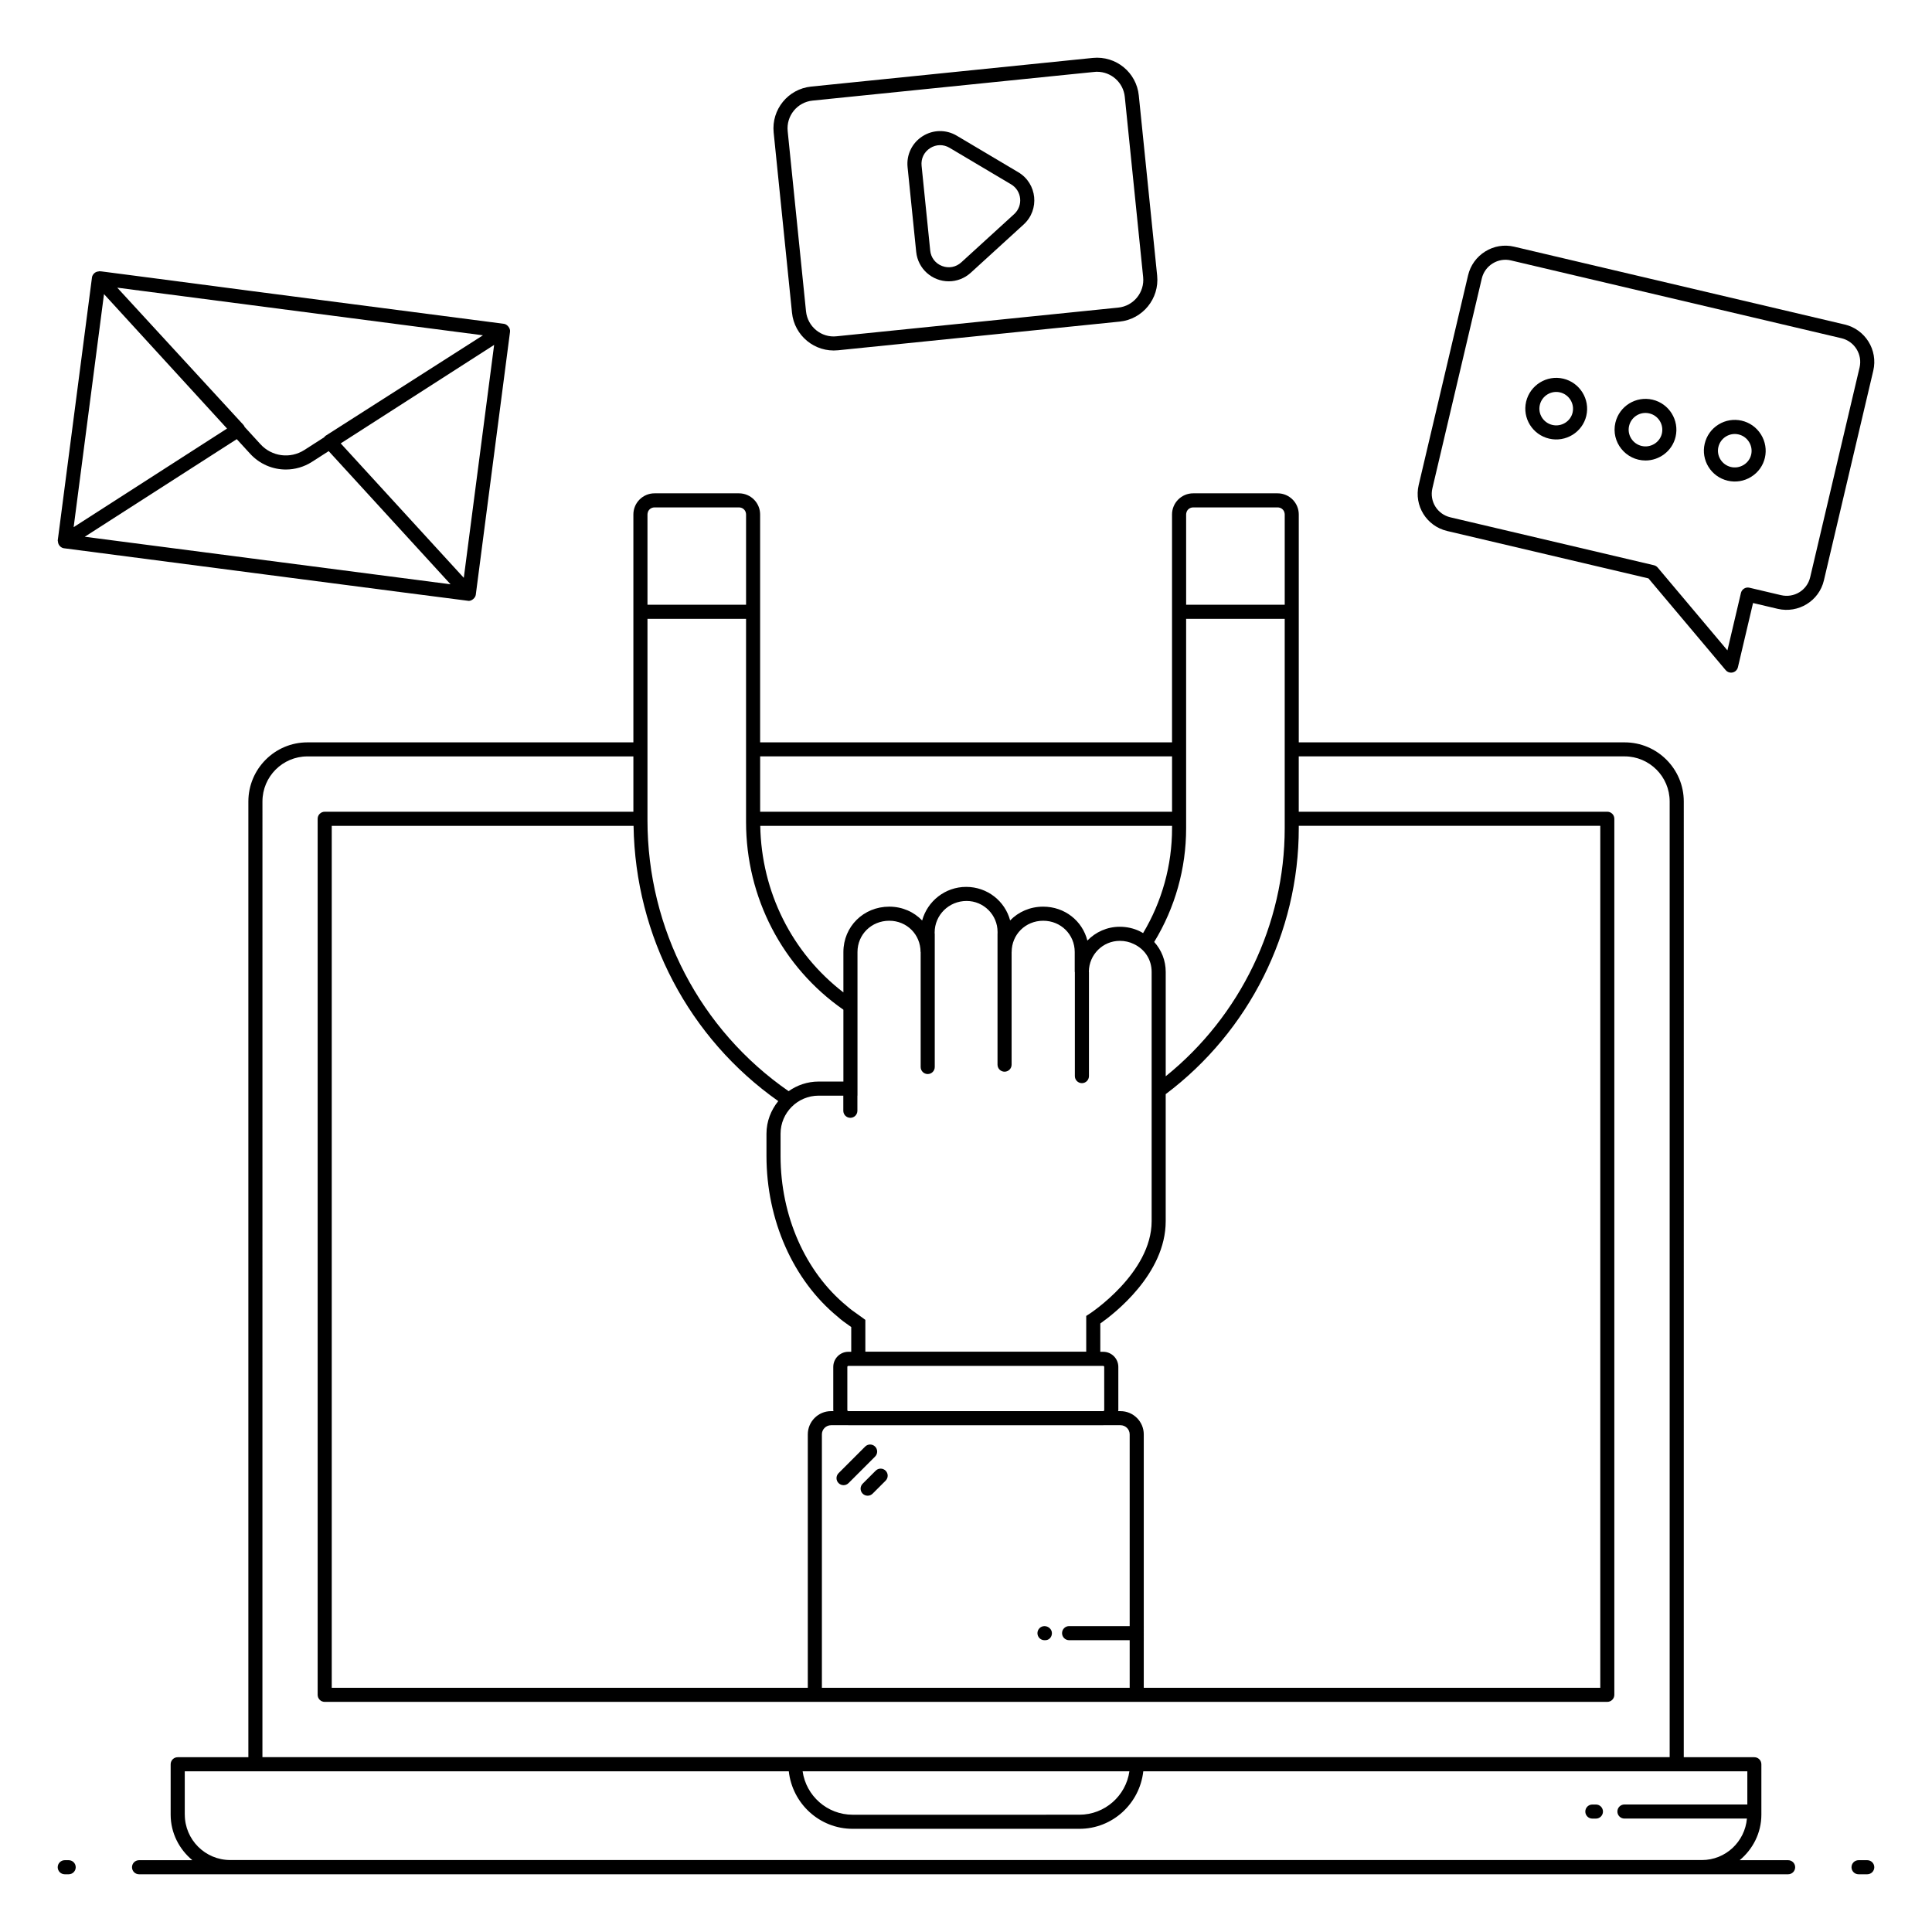 <?xml version="1.0" encoding="UTF-8"?>
<!-- Uploaded to: ICON Repo, www.svgrepo.com, Generator: ICON Repo Mixer Tools -->
<svg fill="#000000" width="800px" height="800px" version="1.1" viewBox="144 144 512 512" xmlns="http://www.w3.org/2000/svg">
 <g>
  <path d="m162.2 636.97h-1.039c-1.031 0-1.867 0.836-1.867 1.867s0.836 1.867 1.867 1.867h1.039c1.031 0 1.867-0.836 1.867-1.867-0.004-1.031-0.836-1.867-1.867-1.867z"/>
  <path d="m617.88 636.97h-12.852c3.484-2.894 5.754-7.207 5.754-12.078v-13.344c0-1.031-0.836-1.867-1.867-1.867h-18.699l0.004-253.27c0-8.645-7.031-15.676-15.672-15.676h-86.359v-60.398c0-3.086-2.512-5.598-5.598-5.598h-22.391c-3.086 0-5.598 2.512-5.598 5.598v60.398h-109.16v-60.398c0-3.086-2.512-5.598-5.598-5.598h-22.391c-3.086 0-5.598 2.512-5.598 5.598v0.016 60.383h-86.395c-8.621 0-15.637 7.031-15.637 15.676v253.27h-18.727c-1.031 0-1.867 0.836-1.867 1.867v13.344c0 4.875 2.269 9.184 5.754 12.078h-14.129c-1.031 0-1.867 0.836-1.867 1.867s0.836 1.867 1.867 1.867h437.02c1.031 0 1.867-0.836 1.867-1.867s-0.836-1.867-1.867-1.867zm-305.98-274.11c0.469 29.262 14.684 56.27 38.348 72.945-1.922 2.375-3.125 5.356-3.125 8.645v5.898c0 17 7.082 32.945 18.863 42.59 0.973 0.895 2 1.613 2.992 2.309 0.203 0.141 0.406 0.285 0.609 0.43v6.566l-0.75-0.008c-2.211 0-4.012 1.801-4.012 4.016v11.445c0 0.094 0.047 0.176 0.055 0.27h-0.645c-3.398 0-6.16 2.766-6.16 6.16v67.16l-126.16 0.004v-228.43zm135.03 28.426c-0.289-0.164-0.566-0.34-0.871-0.484-1.598-0.785-3.434-1.199-5.312-1.199-3.367 0-6.41 1.406-8.582 3.66-1.32-5.227-5.996-8.988-11.715-8.988-3.477 0-6.566 1.387-8.754 3.652-1.352-5.113-6.031-8.891-11.652-8.891-5.566 0-10.266 3.781-11.664 8.906-2.176-2.273-5.254-3.668-8.719-3.668-6.816 0-12.152 5.281-12.152 12.027v10.695c-13.617-10.449-21.73-26.645-22.031-44.137h109.13v0.633c0 9.855-2.672 19.414-7.676 27.793zm-77.578 48.949c1.031 0 1.867-0.836 1.867-1.867v-4.008h0.023v-38.059c0-4.652 3.699-8.293 8.422-8.293 4.648 0 8.293 3.644 8.293 8.293h0.027v30.469c0 1.031 0.836 1.867 1.867 1.867s1.867-0.836 1.867-1.867v-35.328c0-0.043-0.023-0.082-0.027-0.125v-0.191c0-4.609 3.75-8.359 8.465-8.359 4.527 0 8.207 3.68 8.207 8.207v0.406c0 0.023-0.012 0.039-0.012 0.062v34.703c0 1.031 0.836 1.867 1.867 1.867s1.867-0.836 1.867-1.867v-29.844h0.012c0-4.652 3.672-8.293 8.359-8.293s8.355 3.644 8.355 8.293v5.281h0.043c0 0.016-0.008 0.027-0.008 0.043v27.555c0 1.031 0.836 1.867 1.867 1.867s1.867-0.836 1.867-1.867v-27.555c0-0.047-0.023-0.086-0.027-0.133 0.051-4.504 3.703-8.156 8.199-8.156 1.312 0 2.582 0.281 3.699 0.832 2.969 1.387 4.742 4.156 4.742 7.418v66.047c0 13.758-16.312 24.445-16.477 24.551l-0.859 0.551v9.48h-58.535v-8.434l-0.75-0.559c-0.484-0.359-0.973-0.703-1.453-1.039-0.898-0.629-1.789-1.242-2.691-2.066-11.004-9.012-17.574-23.883-17.574-39.773v-5.898c0-5.562 4.523-10.086 10.086-10.086h6.543v4.008c0.004 1.031 0.836 1.867 1.867 1.867zm67.281 77.465c0 0.148-0.125 0.258-0.27 0.27h-67.539c-0.145-0.012-0.27-0.121-0.27-0.27v-11.445c0-0.156 0.125-0.281 0.281-0.281h67.512c0.156 0 0.281 0.129 0.281 0.281zm-74.824 73.59v-67.16c0-1.34 1.09-2.43 2.43-2.43h4.539c0.023 0 0.039 0.012 0.062 0.012h67.512c0.023 0 0.039-0.012 0.062-0.012h4.531c1.34 0 2.43 1.09 2.43 2.43v50.805h-16.055c-1.031 0-1.867 0.836-1.867 1.867s0.836 1.867 1.867 1.867h16.055v12.621zm85.301-67.16c0-3.398-2.766-6.16-6.164-6.16h-0.633c0.008-0.094 0.055-0.176 0.055-0.27v-11.445c0-2.215-1.801-4.016-4.016-4.016l-0.762-0.004v-7.496c3.641-2.555 17.332-13.105 17.332-27.109v-33.668c22.094-16.609 35.266-42.871 35.266-70.473v-0.633h79.902v228.43h-120.98zm11.227-243.79c0-0.238 0.055-0.457 0.129-0.664 0.008-0.023 0.004-0.047 0.016-0.07 0.281-0.672 0.938-1.133 1.723-1.133h22.391c0.785 0 1.441 0.461 1.723 1.133 0.008 0.02 0.008 0.047 0.016 0.07 0.078 0.207 0.129 0.426 0.129 0.664v23.93h-26.125zm26.125 27.664v55.484c0 25.484-11.734 49.77-31.535 65.738v-27.645c0-3.031-1.121-5.82-3.051-7.953 5.519-9.059 8.461-19.434 8.461-30.137v-55.488zm-29.855 36.449v14.668h-109.16v-14.668zm-139.02-64.113c0-0.238 0.055-0.457 0.129-0.664 0.008-0.023 0.004-0.047 0.016-0.07 0.281-0.672 0.938-1.133 1.723-1.133h22.391c0.785 0 1.441 0.461 1.723 1.133 0.008 0.02 0.008 0.047 0.016 0.07 0.078 0.207 0.129 0.426 0.129 0.664v23.93h-26.125zm26.125 27.664v53.844c0 19.992 9.633 38.496 25.797 49.738v19.039h-6.566c-2.965 0-5.695 0.957-7.949 2.551-23.434-16.223-37.406-42.949-37.406-71.812v-53.359zm-128.16 48.395c0-6.586 5.34-11.941 11.906-11.941h86.395v14.668l-81.805-0.004c-1.031 0-1.867 0.836-1.867 1.867v232.16c0 1.031 0.836 1.867 1.867 1.867l128.02-0.004v0.004h89.031v-0.004h122.85c1.031 0 1.867-0.836 1.867-1.867v-232.16c0-1.031-0.836-1.867-1.867-1.867h-81.766v-14.668h86.355c6.582 0 11.941 5.356 11.941 11.941v253.27l-139.32 0.004v-0.008h-94.324v0.008h-139.29zm229.75 257.02c-0.918 6.492-6.512 11.5-13.254 11.5l-60.09 0.004c-6.742 0-12.332-5.008-13.254-11.5zm-250.34 11.469v-11.477h18.672c0.02 0 0.035 0.012 0.055 0.012h141.35c0.953 8.543 8.133 15.234 16.926 15.234h60.086c8.793 0 15.977-6.691 16.93-15.234h141.38c0.02 0 0.035-0.012 0.055-0.012h18.645v8.797h-32.57c-1.031 0-1.867 0.836-1.867 1.867s0.836 1.867 1.867 1.867h32.461c-0.543 6.141-5.656 10.992-11.938 10.992l-390-0.004c-6.637 0-12.043-5.402-12.043-12.043z"/>
  <path d="m638.84 636.97h-2.305c-1.031 0-1.867 0.836-1.867 1.867s0.836 1.867 1.867 1.867h2.305c1.031 0 1.867-0.836 1.867-1.867s-0.836-1.867-1.867-1.867z"/>
  <path d="m565.99 625.95h0.945c1.031 0 1.867-0.836 1.867-1.867s-0.836-1.867-1.867-1.867h-0.945c-1.031 0-1.867 0.836-1.867 1.867 0.004 1.031 0.836 1.867 1.867 1.867z"/>
  <path d="m420.8 574.94c-1.031 0-1.867 0.836-1.867 1.867s0.836 1.867 1.867 1.867l0.203-0.004c1.031 0 1.766-0.836 1.766-1.867 0-1.027-0.938-1.863-1.969-1.863z"/>
  <path d="m375.91 527.36c-0.73-0.73-1.91-0.73-2.637 0l-7.043 7.043c-0.73 0.73-0.73 1.91 0 2.637 0.363 0.363 0.844 0.547 1.32 0.547s0.953-0.184 1.32-0.547l7.043-7.043c0.727-0.727 0.727-1.91-0.004-2.637z"/>
  <path d="m376.06 533.75-3.445 3.445c-0.73 0.73-0.73 1.91 0 2.637 0.363 0.363 0.844 0.547 1.32 0.547s0.953-0.184 1.32-0.547l3.445-3.445c0.73-0.73 0.73-1.91 0-2.637-0.73-0.73-1.91-0.73-2.641 0z"/>
  <path d="m160.91 289.29c0.398 0.051 106.95 13.953 107.33 13.953 0.785 0 1.738-0.777 1.848-1.625l9.078-69.711c0.125-0.953-0.785-1.984-1.609-2.09-117.87-15.254-106.12-13.961-107.44-13.883-1.125 0.066-1.676 1.055-1.738 1.547l-9.074 69.711c-0.016 0.121 0.047 0.227 0.055 0.348 0.043 0.996 0.891 1.664 1.551 1.75zm11.984-7.176 33.852-21.734 3.539 3.863c2.512 2.75 5.969 4.184 9.469 4.184 2.379 0 4.781-0.664 6.914-2.027l4.438-2.848 32.297 35.293-96.941-12.598zm94.016 15.016-32.617-35.625 40.656-26.102zm-36.59-37.668c-0.18 0.113-0.309 0.277-0.438 0.438l-5.231 3.359c-3.746 2.391-8.629 1.746-11.621-1.531l-4.191-4.578c-0.082-0.184-0.164-0.371-0.301-0.52l-33.465-36.395 96.914 12.621zm-58.758-37.52 32.605 35.629-36.441 23.426-4.207 2.703z"/>
  <path d="m353.89 226.89c0.617 6.051 6.023 10.555 12.195 9.938l74.633-7.598c6.102-0.621 10.559-6.09 9.941-12.191l-4.867-47.75c-0.617-6.059-6-10.547-12.191-9.938l-74.633 7.594c-6.109 0.621-10.562 6.078-9.938 12.191zm5.457-56.23c79.137-8.043 74.707-7.637 75.395-7.637 3.715 0 6.949 2.812 7.34 6.644l4.863 47.75c0.414 4.055-2.531 7.688-6.606 8.102l-74.633 7.598c-4.051 0.449-7.688-2.551-8.102-6.606l-4.859-47.75c-0.418-4.059 2.535-7.691 6.602-8.102z"/>
  <path d="m395.44 218.55c2.117 0 4.191-0.785 5.824-2.273l14.012-12.785c4.301-3.922 3.59-10.875-1.414-13.848l-16.301-9.68c-2.832-1.684-6.312-1.629-9.086 0.145-2.773 1.77-4.289 4.906-3.957 8.18l2.285 22.465c0.461 4.504 4.238 7.797 8.637 7.797zm-4.957-35.293c1.605-1.023 3.539-1.055 5.172-0.082l16.301 9.68c2.852 1.699 3.25 5.656 0.805 7.887l-14.012 12.785c-1.406 1.281-3.316 1.641-5.086 0.965-1.777-0.68-2.957-2.215-3.148-4.109l-2.285-22.465c-0.188-1.895 0.652-3.637 2.254-4.66z"/>
  <path d="m632.86 230-87.602-20.625c-2.641-0.621-5.359-0.168-7.668 1.273-2.305 1.438-3.914 3.68-4.535 6.312l-13.086 55.57c-1.289 5.477 2.078 10.906 7.547 12.191l53.34 12.559 20.469 24.316c0.359 0.43 0.883 0.664 1.426 0.664 0.867 0 1.617-0.594 1.816-1.438l4.008-17.016 6.543 1.543c5.469 1.277 10.957-2.094 12.234-7.535l13.086-55.57c1.289-5.465-2.113-10.957-7.578-12.246zm3.945 11.391-13.086 55.57c-0.824 3.5-4.281 5.578-7.746 4.758l-8.359-1.969c-0.996-0.238-2.004 0.379-2.246 1.387l-3.582 15.219-18.473-21.945c-0.258-0.309-0.609-0.523-1-0.617l-53.945-12.699c-3.449-0.812-5.586-4.223-4.766-7.703l13.086-55.57c0.391-1.672 1.414-3.094 2.875-4.004 1.516-0.945 3.25-1.184 4.84-0.809l87.602 20.625c3.465 0.816 5.617 4.297 4.801 7.758z"/>
  <path d="m558.29 244.35c-4.383-1.035-8.812 1.703-9.852 6.094-1.027 4.371 1.695 8.762 6.109 9.801 4.406 1.031 8.82-1.711 9.84-6.043 1.039-4.418-1.734-8.824-6.098-9.852zm2.461 9c-0.555 2.359-3 3.824-5.352 3.266-2.406-0.566-3.887-2.957-3.328-5.312 0.562-2.394 2.981-3.883 5.363-3.316 2.348 0.551 3.891 2.945 3.316 5.363z"/>
  <path d="m581.95 249.92c-4.406-1.035-8.816 1.699-9.855 6.094-1.203 5.109 2.727 10.02 7.988 10.02 3.609 0 7.062-2.453 7.961-6.266 1.035-4.394-1.699-8.812-6.094-9.848zm2.461 8.996c-0.559 2.375-3.019 3.824-5.352 3.269-2.394-0.562-3.891-2.945-3.332-5.312 0.562-2.394 2.965-3.891 5.363-3.316 2.394 0.559 3.883 2.965 3.32 5.359z"/>
  <path d="m599.42 256.5c-1.859 1.148-3.156 2.957-3.66 5.094-1.016 4.32 1.652 8.75 6.109 9.797 2.133 0.5 4.316 0.133 6.16-0.996 3.949-2.41 5.016-7.457 2.652-11.25-2.445-3.93-7.516-4.973-11.262-2.644zm6.664 10.711c-2.18 1.324-4.875 0.586-6.141-1.441-0.625-1.004-0.82-2.184-0.551-3.32 0.562-2.379 2.953-3.887 5.363-3.316 1.148 0.27 2.125 0.977 2.758 1.992 1.273 2.039 0.734 4.758-1.43 6.086z"/>
 </g>
</svg>